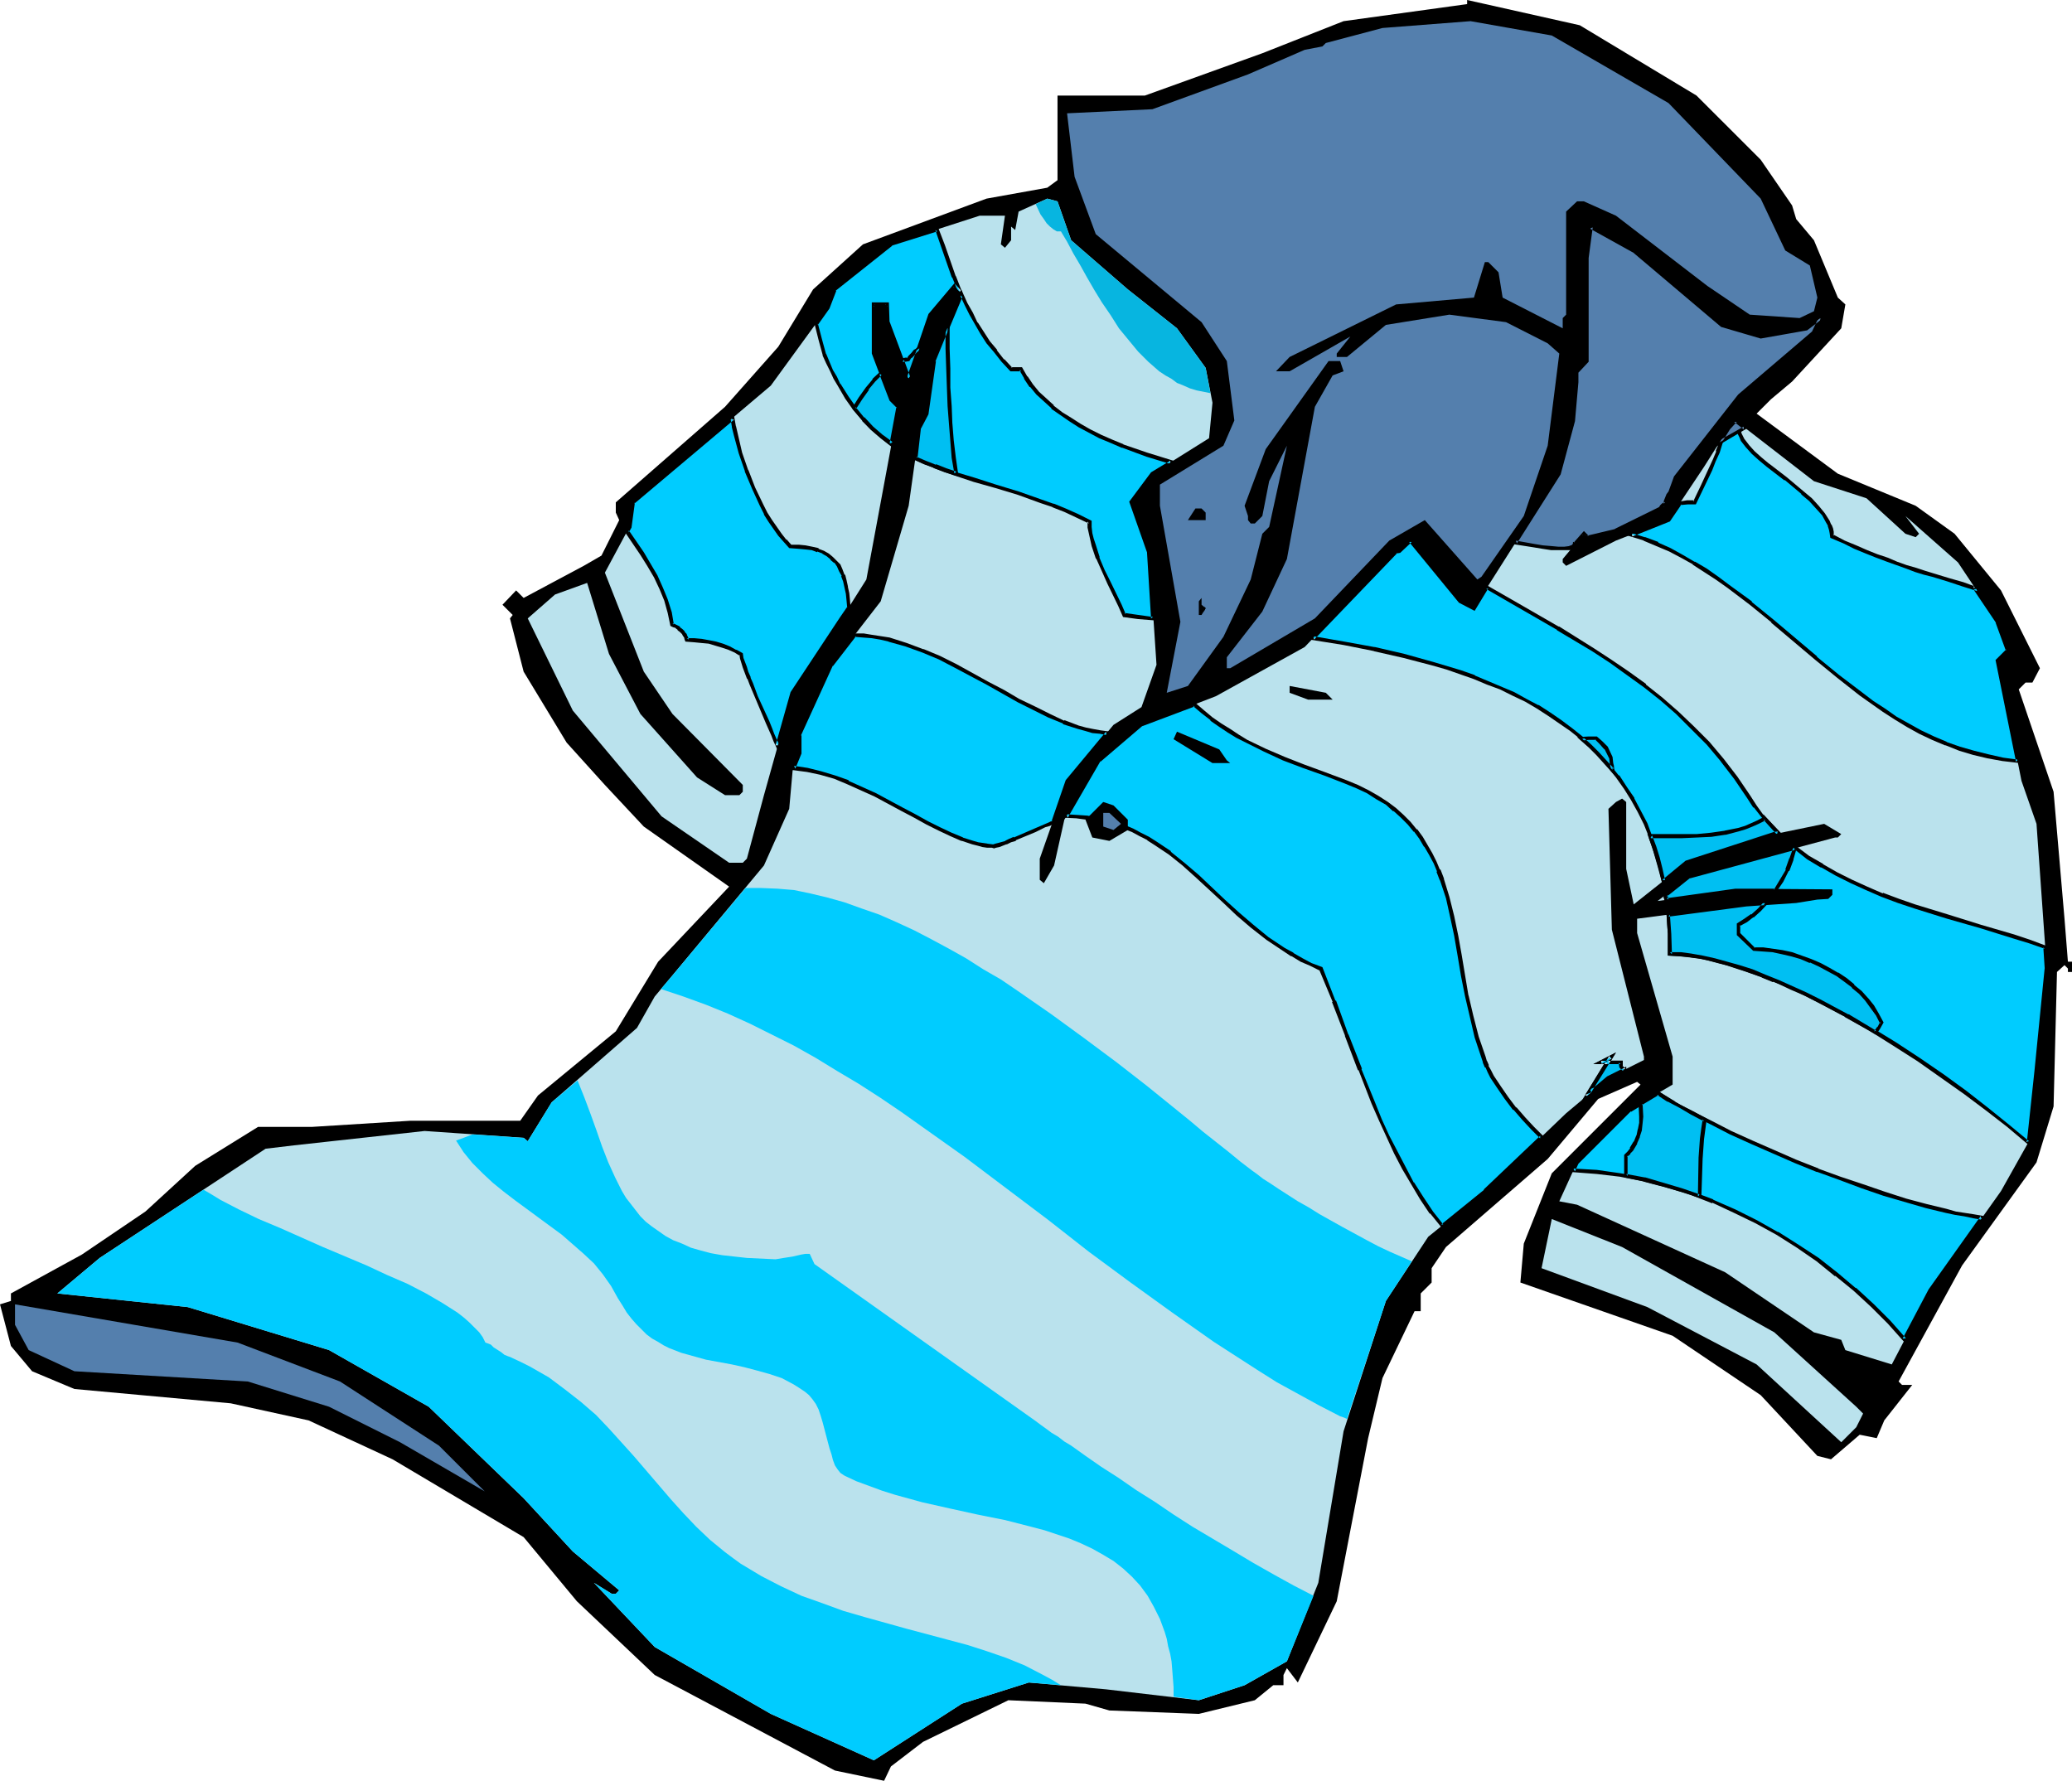 <?xml version="1.0" encoding="UTF-8" standalone="no"?>
<svg
   version="1.0"
   width="129.766mm"
   height="111.533mm"
   id="svg48"
   sodipodi:docname="Shirt 13.wmf"
   xmlns:inkscape="http://www.inkscape.org/namespaces/inkscape"
   xmlns:sodipodi="http://sodipodi.sourceforge.net/DTD/sodipodi-0.dtd"
   xmlns="http://www.w3.org/2000/svg"
   xmlns:svg="http://www.w3.org/2000/svg">
  <sodipodi:namedview
     id="namedview48"
     pagecolor="#ffffff"
     bordercolor="#000000"
     borderopacity="0.25"
     inkscape:showpageshadow="2"
     inkscape:pageopacity="0.0"
     inkscape:pagecheckerboard="0"
     inkscape:deskcolor="#d1d1d1"
     inkscape:document-units="mm" />
  <defs
     id="defs1">
    <pattern
       id="WMFhbasepattern"
       patternUnits="userSpaceOnUse"
       width="6"
       height="6"
       x="0"
       y="0" />
  </defs>
  <path
     style="fill:#000000;fill-opacity:1;fill-rule:evenodd;stroke:none"
     d="m 401.576,22.62 15.19,15.188 7.434,10.825 0.97,3.231 4.202,5.009 5.656,13.572 1.778,1.616 -0.97,5.655 -11.635,12.603 -5.01,4.201 -3.394,3.393 19.23,14.218 18.422,7.594 9.211,6.624 10.989,13.41 9.211,18.419 -1.778,3.393 h -1.616 l -1.616,1.616 8.242,24.236 2.586,30.052 0.808,10.179 h 0.97 v 2.424 h -0.97 v -0.808 l -0.808,-0.808 -1.778,1.616 -0.808,31.83 -4.04,13.249 -17.614,24.397 -15.029,27.467 0.808,0.808 h 2.424 l -6.626,8.402 -1.778,4.201 -4.04,-0.808 -6.787,5.817 -3.232,-0.808 -13.413,-14.38 -20.846,-14.057 -36.037,-12.603 0.808,-9.21 6.626,-16.642 17.614,-17.611 3.394,-3.393 -0.808,-0.646 -9.211,4.039 -11.958,14.218 -24.078,20.843 -3.394,5.009 v 3.393 l -2.586,2.585 v 4.201 h -1.454 l -7.595,15.834 -3.394,14.218 -4.202,21.812 -3.232,16.803 -9.211,19.227 -2.586,-3.393 -0.808,1.616 v 2.424 h -2.424 l -4.363,3.555 -13.251,3.231 -21.17,-0.808 -5.656,-1.616 -18.261,-0.808 -20.2,9.856 -7.595,5.817 -1.616,3.393 -11.635,-2.424 L 154.974,396.498 136.552,379.048 123.947,363.86 92.92,345.441 73.043,336.231 54.621,332.192 17.614,328.799 7.595,324.598 2.586,318.62 0,308.764 2.586,307.956 v -1.777 l 16.806,-9.21 15.029,-10.179 11.797,-10.825 14.867,-9.21 h 12.766 l 23.27,-1.454 h 26.018 l 4.202,-5.978 18.422,-15.188 10.019,-16.48 16.806,-17.773 -20.2,-14.218 -9.211,-9.856 -9.05,-10.017 -10.181,-16.803 -3.232,-12.603 0.646,-0.808 -2.424,-2.424 3.232,-3.393 1.778,1.777 14.221,-7.594 4.202,-2.424 4.202,-8.402 -0.808,-1.777 v -2.424 l 25.856,-22.62 12.605,-14.218 8.242,-13.572 11.797,-10.664 29.25,-10.825 14.382,-2.585 2.424,-1.777 v -20.035 h 20.685 L 298.798,12.603 318.028,5.009 347.278,0.969 V 0 l 26.664,5.978 z"
     id="path1" />
  <path
     style="fill:#547fad;fill-opacity:1;fill-rule:evenodd;stroke:none"
     d="m 394.95,24.397 21.816,22.62 5.818,12.279 5.818,3.555 1.778,7.594 -0.808,3.231 -3.394,1.616 -11.797,-0.808 -10.019,-6.786 -21.654,-16.642 -7.595,-3.393 h -1.616 l -2.586,2.424 v 24.397 l -0.808,0.808 v 2.424 L 355.681,70.445 l -0.97,-5.978 -2.424,-2.424 h -0.808 l -2.586,8.402 -18.422,1.616 -25.21,12.441 -3.232,3.393 h 3.232 l 14.382,-8.24 -3.232,4.039 v 0.808 h 2.424 l 9.211,-7.594 15.029,-2.424 13.413,1.777 9.858,5.009 2.747,2.424 -2.747,21.812 -5.656,16.642 -10.019,14.38 -0.97,0.646 -12.443,-14.057 -8.403,4.847 -17.614,18.419 -20.038,11.795 h -0.808 v -2.585 l 8.403,-10.825 5.818,-12.441 6.626,-36.031 4.202,-7.432 2.586,-0.969 -0.808,-2.424 h -2.747 l -14.867,20.843 -5.01,13.41 0.808,2.424 v 0.969 l 0.646,0.808 h 0.97 l 1.778,-1.777 1.616,-8.24 4.202,-8.402 -4.202,19.227 -1.616,1.616 -2.747,10.825 -6.464,13.572 -8.403,11.633 -5.01,1.616 3.232,-16.803 -4.848,-27.467 v -5.009 l 15.029,-9.21 2.586,-5.978 -1.778,-14.057 -5.979,-9.21 -25.048,-20.843 -5.01,-13.572 -1.778,-15.026 20.2,-0.969 22.624,-8.24 13.413,-5.817 4.202,-0.808 0.808,-0.808 13.413,-3.555 20.846,-1.616 19.23,3.393 z"
     id="path2" />
  <path
     style="fill:#bae2ed;fill-opacity:1;fill-rule:evenodd;stroke:none"
     d="m 253.55,56.873 13.413,11.633 11.635,9.21 6.787,9.371 1.616,8.24 -0.808,8.402 -13.413,8.402 -5.01,6.786 4.202,11.633 1.778,26.821 -3.555,10.017 -6.626,4.201 -10.989,13.249 -6.464,18.419 v 5.009 l 0.97,0.808 2.424,-4.201 2.424,-10.825 8.242,-14.057 10.019,-8.402 17.614,-6.786 21.008,-11.633 21.654,-22.62 h 0.808 l 2.586,-2.585 11.635,14.38 3.394,1.616 20.2,-31.83 3.232,-12.603 0.97,-9.21 v -2.424 l 2.424,-2.424 V 61.074 l 0.808,-7.432 10.181,5.655 20.846,17.611 9.211,2.747 10.827,-1.939 3.394,-2.424 -1.616,3.393 -17.614,15.026 -15.19,19.227 -2.424,6.786 -11.635,5.817 -6.787,1.616 -0.808,-0.808 -5.01,5.978 v 0.808 l 0.808,0.808 11.797,-5.978 12.443,-4.847 8.403,-12.603 5.818,-9.21 1.616,-1.777 18.584,14.38 12.443,4.039 9.211,8.402 2.424,0.808 0.808,-0.808 -3.232,-4.201 12.443,10.987 9.373,14.057 2.424,6.786 -2.424,2.424 5.656,28.437 3.555,10.179 2.424,34.253 -2.424,24.236 -1.778,16.642 -6.626,11.795 -16.645,23.428 -9.211,17.611 -10.989,-3.393 -0.97,-2.424 -6.464,-1.777 -21.008,-14.218 -35.067,-15.996 -4.202,-0.808 4.202,-9.21 12.443,-12.441 10.181,-5.978 v -6.624 l -8.403,-29.245 v -3.393 l 25.856,-3.393 11.797,-0.808 5.01,-0.808 h 2.424 l 0.808,-0.808 v -0.808 h -22.624 l -18.422,2.424 7.595,-5.817 34.421,-9.21 h 0.646 l 0.808,-0.808 -4.04,-2.424 -11.797,2.424 -20.846,6.786 -12.443,9.856 -1.778,-8.402 v -15.834 l -0.97,-0.808 -1.454,0.808 -1.778,1.616 0.808,28.598 7.595,30.052 v 0.808 l -8.403,4.201 -10.019,8.402 -19.23,18.419 -13.413,10.825 -10.019,15.188 -10.019,30.86 -5.979,35.869 -7.434,18.581 -10.019,5.655 -10.827,3.555 -21.978,-2.585 -18.261,-1.616 -15.837,5.009 -20.846,13.41 -24.402,-10.987 -27.472,-15.834 -14.382,-15.188 4.202,2.585 h 0.97 l 0.808,-0.808 -10.989,-9.21 -11.635,-12.603 -22.462,-21.651 -23.594,-13.41 -33.451,-10.179 -30.866,-3.231 10.019,-8.402 39.269,-25.852 6.787,-0.808 30.866,-3.393 23.432,1.616 0.97,0.808 5.656,-9.21 20.2,-17.611 4.202,-7.432 4.202,-5.009 21.654,-26.013 5.979,-13.41 0.808,-9.048 1.616,-4.201 v -4.201 l 7.595,-16.642 11.635,-15.026 6.626,-22.62 2.586,-18.419 1.616,-3.393 1.778,-12.441 6.626,-15.996 -1.778,-1.777 -5.656,6.786 -5.171,15.188 -5.01,-13.41 v -4.201 h -3.232 v 11.633 l 4.04,10.825 1.778,1.777 -7.595,40.878 -5.818,9.21 -11.635,17.611 -6.787,24.236 -4.04,15.026 -0.97,0.969 h -3.232 l -15.998,-10.987 -21.008,-25.044 -10.666,-21.812 6.464,-5.655 7.595,-2.747 5.171,16.803 7.434,14.218 13.413,15.026 6.626,4.201 h 3.394 l 0.808,-0.808 v -1.616 l -16.645,-16.803 -6.787,-10.017 -9.211,-23.428 5.818,-10.825 0.808,-5.817 32.643,-27.629 13.413,-18.419 1.778,-4.362 13.251,-10.664 21.008,-6.786 h 5.979 l -0.97,6.786 0.97,0.808 1.454,-1.777 V 53.642 l 0.97,0.808 0.808,-4.362 6.787,-3.07 2.424,0.646 z"
     id="path3" />
  <path
     style="fill:#00ccff;fill-opacity:1;fill-rule:evenodd;stroke:none"
     d="m 282.638,166.742 2.101,1.777 2.101,1.616 1.939,1.454 2.101,1.454 2.101,1.293 2.101,1.131 4.363,2.1 4.363,1.939 4.686,1.777 4.848,1.939 5.171,1.777 2.747,1.293 2.424,1.131 2.424,1.293 2.101,1.454 1.939,1.454 1.778,1.616 1.616,1.616 1.454,1.777 1.454,1.777 1.131,1.777 1.131,1.939 0.97,1.939 0.808,2.1 0.808,2.1 1.454,4.201 0.97,4.362 0.97,4.686 0.808,4.686 0.808,4.847 0.97,4.686 0.97,4.847 1.293,4.847 1.616,4.847 0.323,0.969 0.485,1.131 0.485,1.293 0.808,1.131 1.454,2.585 1.778,2.424 2.101,2.585 2.101,2.424 2.101,2.262 2.101,2.1 -13.413,12.764 -10.181,8.24 -2.424,-3.231 -2.262,-3.231 -2.262,-3.555 -2.101,-3.555 -1.778,-3.716 -1.939,-3.878 -1.778,-3.878 -1.616,-4.039 -3.232,-7.917 -3.07,-8.079 -3.07,-8.079 -3.07,-7.755 -2.424,-0.969 -2.262,-1.131 -2.101,-1.131 -2.101,-1.293 -3.878,-2.585 -3.555,-2.908 -3.394,-2.908 -3.232,-3.07 -6.302,-5.817 -3.232,-2.908 -3.232,-2.585 -3.394,-2.424 -1.778,-1.131 -1.939,-0.969 -1.778,-0.808 -2.101,-0.969 -1.939,-0.646 -2.101,-0.646 -2.262,-0.485 -2.262,-0.323 -2.424,-0.323 h -2.586 l 7.757,-13.249 10.019,-8.402 z M 173.397,99.044 l 0.323,1.939 0.485,1.939 1.131,4.201 1.293,4.362 1.778,4.201 1.778,3.878 1.131,1.939 1.131,1.777 1.131,1.777 1.131,1.454 1.131,1.454 1.131,1.293 1.939,0.162 1.778,0.162 1.454,0.323 1.454,0.323 1.293,0.485 0.97,0.646 0.97,0.808 0.808,0.808 0.808,0.969 0.646,1.131 0.485,1.131 0.323,1.293 0.485,1.454 0.162,1.616 0.162,1.454 0.162,1.939 -1.616,2.424 -11.635,17.611 -3.555,12.603 -0.485,-1.293 -0.646,-1.293 -0.646,-1.454 -0.646,-1.616 -2.586,-5.978 -1.293,-3.07 -0.485,-1.454 -0.485,-1.293 -0.485,-1.131 -0.323,-1.131 -0.323,-0.969 -0.323,-0.969 -1.293,-0.808 -1.454,-0.646 -1.616,-0.646 -1.454,-0.485 -1.778,-0.485 -1.616,-0.162 -1.778,-0.162 h -1.778 l -0.162,-0.646 -0.323,-0.485 -0.323,-0.646 -0.485,-0.485 -0.646,-0.485 -0.485,-0.485 -0.646,-0.323 h -0.323 l -0.646,-3.07 -0.97,-2.908 -0.97,-2.747 -1.454,-2.747 -1.454,-2.747 -1.616,-2.747 -3.717,-5.17 0.646,-1.131 0.808,-5.817 z m 28.926,51.218 -5.494,7.109 -7.595,16.642 v 4.201 l -1.293,3.555 3.07,0.485 3.232,0.646 3.232,1.131 3.232,1.131 3.232,1.454 3.232,1.616 6.302,3.231 3.07,1.616 2.909,1.616 2.909,1.454 2.747,1.454 2.586,0.969 2.586,0.808 1.131,0.323 1.293,0.323 0.97,0.162 h 1.131 l 0.162,0.162 h 0.323 l 0.485,-0.162 0.646,-0.162 0.808,-0.323 0.97,-0.323 0.97,-0.323 1.131,-0.485 4.686,-2.1 2.262,-0.969 1.131,-0.485 0.97,-0.485 3.232,-9.694 9.534,-11.31 -1.778,-0.162 -1.616,-0.323 -1.778,-0.323 -1.616,-0.646 -3.555,-1.131 -3.555,-1.454 -3.555,-1.777 -3.555,-1.939 -3.555,-1.939 -3.717,-2.1 -7.595,-4.039 -3.878,-1.939 -3.878,-1.777 -4.04,-1.454 -4.04,-1.131 -1.939,-0.485 -2.101,-0.162 -2.101,-0.323 z"
     id="path4" />
  <path
     style="fill:#000000;fill-opacity:1;fill-rule:evenodd;stroke:none"
     d="m 282.8,167.227 -0.485,-0.162 2.101,1.777 v 0 l 2.101,1.616 v 0.162 l 2.101,1.454 1.939,1.293 2.101,1.293 v 0 l 2.262,1.131 4.202,2.1 4.525,2.1 v 0 l 4.686,1.777 v 0 l 5.01,1.777 5.01,1.939 v 0 l 2.747,1.131 2.424,1.131 v 0 l 2.262,1.454 2.262,1.293 1.778,1.616 v -0.162 l 1.778,1.616 1.616,1.616 1.454,1.777 v -0.162 l 1.293,1.777 1.131,1.939 v -0.162 l 1.131,1.939 1.131,2.1 0.808,1.939 h -0.162 l 0.808,2.1 v -0.162 l 1.454,4.362 0.97,4.362 v 0 l 0.97,4.524 0.808,4.686 0.808,4.847 0.97,4.847 v 0 l 1.131,4.847 1.131,4.847 1.616,4.847 0.323,0.969 v 0.162 l 0.485,1.131 h 0.162 l 0.485,1.131 v 0 l 0.646,1.293 1.616,2.424 1.778,2.585 1.939,2.585 h 0.162 l 2.101,2.424 2.101,2.262 2.101,2.1 v -0.646 l -13.413,12.764 h 0.162 l -10.181,8.24 h 0.485 l -2.424,-3.07 v 0 l -2.262,-3.393 -2.262,-3.555 v 0.162 l -1.939,-3.716 -1.939,-3.716 -1.939,-3.716 -1.778,-3.878 -1.616,-4.039 -3.232,-7.917 h 0.162 l -3.232,-8.24 v 0.162 l -2.909,-8.079 h -0.162 l -3.07,-7.917 -2.586,-0.969 -2.101,-1.131 -2.262,-1.293 h 0.162 l -2.101,-1.131 -3.878,-2.585 v 0 l -3.555,-2.908 v 0 l -3.394,-2.908 -3.394,-3.07 -6.141,-5.817 -3.232,-2.747 v 0 l -3.394,-2.747 v -0.162 l -3.394,-2.262 -1.778,-1.131 v 0 l -1.939,-0.969 -1.778,-0.969 -1.939,-0.808 h -0.162 l -1.939,-0.808 -2.101,-0.646 h -0.162 l -2.262,-0.323 -2.262,-0.485 -2.424,-0.162 v 0 l -2.586,-0.162 0.323,0.808 7.757,-13.41 v 0.162 l 10.019,-8.563 -0.162,0.162 12.443,-4.686 v -0.969 l -12.766,4.847 -10.181,8.563 -8.242,13.895 3.394,0.162 h -0.162 l 2.424,0.323 2.424,0.323 2.101,0.485 v 0 l 2.101,0.646 2.101,0.646 h -0.162 l 2.101,0.808 1.778,0.969 1.939,0.969 h -0.162 l 1.778,1.131 3.394,2.262 v 0 l 3.232,2.585 v 0 l 3.232,2.908 6.302,5.817 3.232,3.07 3.394,2.908 v 0 l 3.717,2.908 v 0 l 3.878,2.585 1.939,1.293 h 0.162 l 2.101,1.293 2.262,0.969 2.262,1.131 -0.162,-0.323 3.232,7.755 h -0.162 l 3.07,7.917 v 0.162 l 3.07,8.079 h 0.162 l 3.07,7.917 1.778,4.039 1.778,3.878 1.778,3.878 1.939,3.716 2.101,3.555 v 0 l 2.101,3.555 2.262,3.393 h 0.162 l 2.747,3.393 10.504,-8.402 v 0 l 13.736,-13.087 -2.424,-2.424 -2.101,-2.262 -2.101,-2.424 v 0.162 l -1.939,-2.585 -1.778,-2.585 -1.616,-2.424 -0.646,-1.293 v 0 l -0.646,-1.131 h 0.162 l -0.485,-1.131 v 0.162 l -0.323,-1.131 -1.616,-4.686 -1.293,-5.009 -1.131,-4.847 v 0.162 l -0.808,-4.847 -0.808,-4.847 -0.808,-4.524 -0.97,-4.686 v 0 l -1.131,-4.524 -1.293,-4.201 v -0.162 l -0.808,-2.1 h -0.162 l -0.808,-1.939 -0.97,-1.939 -1.131,-1.939 v 0 l -1.131,-1.939 -1.293,-1.777 h -0.162 l -1.454,-1.777 -1.616,-1.616 -1.778,-1.616 v 0 l -1.939,-1.454 -2.262,-1.454 -2.262,-1.293 v 0 l -2.586,-1.293 -2.747,-1.131 v 0 l -5.171,-1.939 -4.848,-1.777 v 0 l -4.525,-1.777 v 0 l -4.525,-1.939 -4.363,-2.1 -2.101,-1.293 v 0 l -1.939,-1.293 -2.101,-1.293 -2.101,-1.454 v 0 l -1.939,-1.616 v 0 l -2.262,-1.939 z"
     id="path5" />
  <path
     style="fill:#000000;fill-opacity:1;fill-rule:evenodd;stroke:none"
     d="m 173.72,99.367 -0.808,-0.323 0.323,1.939 v 0.162 l 0.485,1.939 1.131,4.201 1.454,4.201 v 0.162 l 1.778,4.201 1.778,3.878 0.97,1.939 v 0.162 l 1.131,1.777 1.131,1.616 1.131,1.616 1.293,1.454 v 0 l 1.293,1.454 2.101,0.162 v 0 l 1.778,0.162 1.454,0.162 v 0 l 1.293,0.485 v -0.162 l 1.293,0.485 h -0.162 l 1.131,0.646 v 0 l 0.97,0.808 h -0.162 l 0.97,0.808 v -0.162 l 0.646,0.969 v 0 l 0.485,1.131 0.646,1.131 h -0.162 l 0.485,1.293 0.323,1.454 v 0 l 0.323,1.454 0.162,1.616 0.162,1.777 v -0.323 l -1.778,2.585 -11.635,17.611 -3.555,12.603 h 0.97 l -0.646,-1.293 -0.646,-1.454 -0.485,-1.293 -0.646,-1.616 -2.747,-5.978 -1.131,-3.07 -0.646,-1.454 0.162,0.162 -0.646,-1.454 -0.323,-1.131 -0.808,-2.1 v 0 l -0.162,-1.131 -1.454,-0.808 h -0.162 l -1.454,-0.808 v 0 l -1.616,-0.646 -1.616,-0.485 -1.616,-0.323 v 0 l -1.778,-0.323 -1.778,-0.162 v 0 h -1.778 l 0.485,0.323 -0.162,-0.485 -0.323,-0.646 v -0.162 l -0.485,-0.485 v -0.162 l -0.485,-0.485 -0.646,-0.485 v -0.162 l -0.646,-0.323 -0.646,-0.323 v 0 l -0.485,-0.162 0.323,0.323 -0.485,-2.908 v 0 l -0.97,-3.07 v 0 l -1.131,-2.747 v 0 l -1.293,-2.908 -1.616,-2.747 v 0 l -1.616,-2.747 -3.555,-5.17 v 0.485 l 0.646,-1.131 0.808,-5.978 -0.162,0.323 23.594,-19.873 v -1.131 l -24.24,20.52 -0.97,5.817 h 0.162 l -0.808,1.293 3.717,5.493 1.616,2.585 v 0 l 1.616,2.747 1.293,2.747 v 0 l 1.131,2.747 v 0 l 0.808,2.908 v 0 l 0.646,3.07 0.646,0.323 v 0 l 0.646,0.162 h -0.162 l 0.646,0.485 h -0.162 l 0.646,0.485 0.485,0.485 v 0 l 0.323,0.646 v -0.162 l 0.323,0.646 -0.162,-0.162 0.323,0.808 2.101,0.162 v 0 l 1.616,0.162 1.778,0.162 v 0 l 1.616,0.485 1.616,0.485 1.454,0.485 v 0 l 1.454,0.646 v 0 l 1.293,0.808 -0.162,-0.323 0.162,0.969 v 0 l 0.646,2.1 0.485,1.293 0.485,1.293 0.162,0.162 0.485,1.293 1.293,3.07 2.586,6.14 0.646,1.454 0.646,1.454 0.485,1.293 1.131,2.424 3.717,-13.734 v 0.162 l 11.635,-17.611 1.778,-2.747 -0.162,-1.939 -0.162,-1.616 -0.323,-1.454 v -0.162 l -0.323,-1.454 -0.323,-1.293 h -0.162 l -0.485,-1.293 -0.485,-1.131 -0.97,-0.969 v 0 l -0.808,-0.808 v 0 l -0.97,-0.808 v 0 l -1.131,-0.646 v 0 l -1.293,-0.485 v -0.162 l -1.454,-0.323 v 0 l -1.616,-0.323 -1.616,-0.162 h -0.162 -1.939 0.323 l -1.131,-1.293 v 0.162 l -1.131,-1.454 -1.131,-1.616 -1.131,-1.616 -1.131,-1.777 v 0 l -0.97,-1.939 -1.939,-4.039 -1.616,-4.201 v 0.162 l -1.454,-4.201 -0.97,-4.201 -0.485,-2.1 v 0.162 l -0.485,-2.747 z"
     id="path6" />
  <path
     style="fill:#000000;fill-opacity:1;fill-rule:evenodd;stroke:none"
     d="m 202,149.939 -5.656,7.109 -7.595,16.965 v 4.201 0 l -1.454,4.039 3.717,0.485 v 0 l 3.07,0.646 3.394,0.969 3.07,1.293 v 0 l 3.232,1.454 3.232,1.454 6.302,3.393 3.07,1.616 2.909,1.616 2.909,1.454 2.747,1.293 2.586,1.131 h 0.162 l 2.424,0.808 1.293,0.323 1.131,0.323 v 0 l 1.131,0.162 v 0 h 1.131 l -0.323,-0.162 0.323,0.162 0.485,0.162 0.485,-0.162 0.808,-0.162 1.616,-0.646 h 0.162 l 0.97,-0.485 v 0 l 1.131,-0.323 v -0.162 l 4.686,-1.939 2.262,-1.131 1.131,-0.323 1.131,-0.646 3.394,-9.856 -0.162,0.162 10.019,-11.956 -2.424,-0.323 -1.778,-0.323 v 0 l -1.616,-0.323 -1.778,-0.485 -3.394,-1.293 v 0.162 l -3.394,-1.616 -3.555,-1.777 -3.717,-1.777 -3.555,-2.1 -3.717,-1.939 -7.595,-4.201 -3.878,-1.939 -3.878,-1.616 h -0.162 l -3.878,-1.454 -4.04,-1.293 v 0 l -2.101,-0.323 -2.101,-0.323 -1.939,-0.323 h -0.162 -2.262 l 0.323,0.808 1.939,0.162 v 0 l 2.101,0.162 1.939,0.323 2.101,0.485 h -0.162 l 4.04,1.131 4.04,1.454 v 0 l 3.878,1.616 3.717,1.939 7.595,4.039 3.717,2.1 3.717,2.1 3.555,1.777 3.555,1.777 3.555,1.454 v 0.162 l 3.555,1.131 1.778,0.485 1.616,0.485 v 0 l 1.778,0.162 1.616,0.323 -0.162,-0.808 -9.534,11.472 -3.394,9.856 0.323,-0.323 -0.97,0.485 -1.131,0.485 -2.262,0.969 -4.848,2.1 v -0.162 l -1.131,0.485 v 0 l -0.97,0.485 h 0.162 l -1.778,0.485 -0.646,0.162 -0.485,0.162 h 0.162 -0.323 l 0.323,0.162 -0.323,-0.162 -1.293,-0.162 h 0.162 l -1.131,-0.162 v 0 l -1.131,-0.162 -1.131,-0.323 -2.586,-0.808 h 0.162 l -2.747,-1.131 -2.747,-1.293 -2.909,-1.454 -2.909,-1.616 -3.07,-1.616 -6.302,-3.393 -3.232,-1.454 -3.232,-1.454 v -0.162 l -3.232,-1.131 -3.232,-0.969 -3.232,-0.808 v 0 l -3.232,-0.485 0.323,0.646 1.454,-3.555 v -4.362 l -0.162,0.162 7.595,-16.642 v 0.162 l 5.494,-7.109 -0.323,0.162 z"
     id="path7" />
  <path
     style="fill:#000000;fill-opacity:1;fill-rule:evenodd;stroke:none"
     d="m 285.385,121.341 v 1.777 h -4.202 l 1.778,-2.747 h 1.454 z"
     id="path8" />
  <path
     style="fill:#000000;fill-opacity:1;fill-rule:evenodd;stroke:none"
     d="m 285.385,143.961 -0.97,1.616 h -0.646 v -3.231 l 0.646,-0.808 v 1.616 z"
     id="path9" />
  <path
     style="fill:#000000;fill-opacity:1;fill-rule:evenodd;stroke:none"
     d="m 332.088,153.17 -2.424,-0.808 -2.424,-3.393 v -5.817 l 1.616,-1.616 3.232,10.017 z"
     id="path10" />
  <path
     style="fill:#000000;fill-opacity:1;fill-rule:evenodd;stroke:none"
     d="m 315.443,165.611 h -5.818 l -4.363,-1.616 v -1.616 l 8.565,1.616 z"
     id="path11" />
  <path
     style="fill:#000000;fill-opacity:1;fill-rule:evenodd;stroke:none"
     d="m 290.395,179.991 0.808,0.646 h -4.202 l -9.211,-5.655 0.808,-1.777 10.019,4.201 z"
     id="path12" />
  <path
     style="fill:#000000;fill-opacity:1;fill-rule:evenodd;stroke:none"
     d="m 266.963,194.048 v 2.424 l -4.363,2.585 -4.04,-0.808 -1.616,-4.201 4.202,-4.201 2.424,0.808 z"
     id="path13" />
  <path
     style="fill:#547fad;fill-opacity:1;fill-rule:evenodd;stroke:none"
     d="m 265.347,195.017 -1.778,1.454 -2.424,-0.808 v -3.231 h 1.454 z"
     id="path14" />
  <path
     style="fill:#bae2ed;fill-opacity:1;fill-rule:evenodd;stroke:none"
     d="m 419.998,315.389 19.392,17.611 1.616,1.616 -1.616,3.231 -3.555,3.555 -20.038,-18.419 -25.856,-13.572 -25.048,-9.21 2.424,-11.633 16.645,6.624 z"
     id="path15" />
  <path
     style="fill:#547fad;fill-opacity:1;fill-rule:evenodd;stroke:none"
     d="m 80.477,327.022 23.432,15.188 10.827,10.825 L 94.697,341.402 77.891,333 58.661,327.022 17.614,324.598 6.787,319.589 3.555,313.611 v -4.847 l 52.682,9.048 z"
     id="path16" />
  <path
     style="fill:#000000;fill-opacity:1;fill-rule:evenodd;stroke:none"
     d="m 222.685,328.799 17.614,15.026 -5.171,-0.808 -21.654,-16.803 -15.029,-6.624 h -2.586 v -1.777 l 11.797,2.585 z"
     id="path17" />
  <path
     style="fill:#00ccff;fill-opacity:1;fill-rule:evenodd;stroke:none"
     d="m 251.126,398.921 -2.101,-1.293 -2.101,-1.131 -4.363,-2.262 -4.363,-1.777 -4.686,-1.616 -4.525,-1.454 -4.848,-1.293 -9.696,-2.585 -9.858,-2.747 -5.01,-1.454 -4.848,-1.777 -5.01,-1.777 -4.848,-2.262 -4.686,-2.424 -2.424,-1.454 -2.424,-1.454 -1.778,-1.293 -1.939,-1.454 -3.555,-2.908 -3.232,-3.07 -3.07,-3.231 -2.909,-3.231 -2.909,-3.393 -2.909,-3.393 -2.909,-3.393 -2.909,-3.231 -3.07,-3.393 -3.07,-3.231 -3.555,-3.07 -3.717,-2.908 -1.939,-1.454 -1.939,-1.454 -2.262,-1.293 -2.262,-1.293 -2.262,-1.131 -2.424,-1.131 -0.485,-0.162 -0.808,-0.323 -0.808,-0.646 -1.778,-1.131 -0.646,-0.646 -0.808,-0.323 -0.485,-0.162 -0.646,-1.293 -0.808,-1.131 -1.131,-1.131 -1.293,-1.293 -1.293,-1.131 -1.454,-1.131 -1.778,-1.131 -1.778,-1.131 -1.939,-1.131 -1.939,-1.131 -4.363,-2.262 -4.848,-2.1 -4.848,-2.262 -10.342,-4.362 -10.181,-4.524 -5.01,-2.1 -4.686,-2.262 -4.363,-2.262 -2.101,-1.293 -1.939,-1.131 -24.563,16.157 -10.019,8.402 30.866,3.231 33.451,10.179 23.594,13.41 22.462,21.651 11.635,12.603 10.989,9.21 -0.808,0.808 h -0.97 l -4.202,-2.585 14.382,15.188 27.472,15.834 24.402,10.987 20.846,-13.41 15.837,-5.009 z"
     id="path18" />
  <path
     style="fill:#00ccff;fill-opacity:1;fill-rule:evenodd;stroke:none"
     d="m 136.713,255.769 1.616,4.039 1.454,3.878 1.454,4.039 1.293,3.716 1.454,3.716 1.616,3.555 1.616,3.231 0.97,1.616 1.131,1.454 1.131,1.454 1.131,1.454 1.293,1.293 1.454,1.131 1.616,1.131 1.616,1.131 1.778,0.969 2.101,0.808 2.101,0.969 2.262,0.646 2.424,0.646 2.747,0.485 2.909,0.323 2.909,0.323 3.394,0.162 3.394,0.162 0.97,-0.162 0.97,-0.162 2.101,-0.323 2.101,-0.485 0.97,-0.162 h 0.97 l 1.131,2.424 52.358,37.162 1.293,0.969 1.131,0.808 1.293,0.969 1.616,0.969 1.454,1.131 1.616,0.969 3.394,2.424 3.717,2.585 4.04,2.585 4.202,2.908 4.363,2.747 4.525,3.07 4.525,2.908 9.534,5.655 4.848,2.908 4.848,2.747 4.686,2.585 4.686,2.424 -6.302,15.511 -10.019,5.655 -10.827,3.555 -5.818,-0.808 v 0 h -0.162 v -2.262 l -0.162,-2.1 -0.162,-2.1 -0.162,-1.939 -0.323,-1.777 -0.485,-1.777 -0.323,-1.777 -0.485,-1.616 -1.131,-3.07 -1.454,-2.908 -1.454,-2.585 -1.778,-2.424 -1.939,-2.1 -2.101,-1.939 -2.262,-1.777 -2.424,-1.454 -2.586,-1.454 -2.747,-1.293 -2.747,-1.131 -2.909,-0.969 -2.909,-0.969 -3.07,-0.808 -6.302,-1.616 -6.464,-1.293 -6.626,-1.454 -6.464,-1.454 -6.464,-1.777 -3.07,-0.969 -3.07,-1.131 -3.07,-1.131 -2.747,-1.293 -0.97,-0.646 -0.646,-0.808 -0.646,-0.969 -0.485,-1.293 -0.323,-1.293 -0.485,-1.454 -0.808,-3.07 -0.808,-3.07 -0.485,-1.616 -0.485,-1.454 -0.646,-1.293 -0.808,-1.131 -0.808,-0.969 -0.97,-0.808 -1.454,-0.969 -1.293,-0.808 -2.747,-1.454 -2.909,-0.969 -2.909,-0.808 -3.07,-0.808 -2.909,-0.646 -6.141,-1.131 -2.909,-0.808 -2.909,-0.808 -2.909,-1.131 -1.293,-0.646 -1.293,-0.808 -1.454,-0.808 -1.293,-0.969 -1.131,-1.131 -1.293,-1.293 -1.131,-1.293 -1.131,-1.454 -0.97,-1.616 -1.131,-1.777 -1.616,-2.908 -1.939,-2.747 -2.101,-2.585 -2.424,-2.262 -2.586,-2.262 -2.586,-2.262 -10.989,-8.079 -2.747,-2.1 -2.586,-2.1 -2.424,-2.262 -2.424,-2.424 -2.101,-2.585 -1.778,-2.747 1.778,-0.646 2.101,-0.808 12.12,0.808 0.97,0.808 5.656,-9.21 z"
     id="path19" />
  <path
     style="fill:#07b5e0;fill-opacity:1;fill-rule:evenodd;stroke:none"
     d="m 245.147,48.31 1.131,2.424 0.808,1.131 0.646,0.969 0.808,0.808 0.808,0.646 0.808,0.485 h 0.97 l 1.454,2.424 1.454,2.747 1.616,2.747 1.616,2.908 1.778,3.07 1.778,2.908 2.101,3.07 1.939,3.07 2.262,2.747 2.262,2.747 2.424,2.424 2.586,2.262 1.454,0.969 1.454,0.808 1.293,0.969 1.616,0.646 1.454,0.646 1.616,0.485 1.616,0.323 1.616,0.323 -1.131,-5.978 -6.787,-9.371 -11.635,-9.21 -13.413,-11.633 -3.232,-9.21 -2.424,-0.646 z"
     id="path20" />
  <path
     style="fill:#00ccff;fill-opacity:1;fill-rule:evenodd;stroke:none"
     d="m 425.008,200.672 -25.048,6.786 -5.656,4.362 v 0.646 l 0.162,0.646 16.322,-2.262 h 22.624 v 0.808 l -0.808,0.808 h -2.424 l -5.01,0.808 -11.797,0.808 -18.584,2.424 0.323,2.262 v 2.262 l 0.162,4.847 h 2.101 l 2.262,0.162 2.262,0.323 2.424,0.646 2.424,0.485 2.424,0.646 2.747,0.808 2.586,0.969 2.747,0.969 2.747,1.131 2.747,1.131 2.747,1.293 5.656,2.747 5.818,3.07 5.656,3.393 5.818,3.555 5.656,3.716 5.656,3.716 5.494,3.878 5.171,4.039 5.01,4.039 4.686,3.878 0.162,-0.323 1.778,-16.642 2.424,-24.236 -0.323,-5.009 -3.717,-1.293 -3.717,-1.293 -7.757,-2.424 -7.918,-2.262 -7.757,-2.424 -3.878,-1.293 -3.878,-1.454 -3.717,-1.454 -3.555,-1.616 -3.555,-1.777 -3.394,-1.939 -3.232,-2.1 z M 221.877,54.288 l 1.293,3.878 1.293,3.716 1.293,3.555 1.454,3.716 -1.293,-1.454 -5.656,6.786 -5.171,15.188 -5.01,-13.41 v -4.201 h -3.232 v 11.633 l 4.04,10.825 1.778,1.777 -1.616,8.886 -2.262,-1.777 -2.262,-1.939 -2.101,-2.1 -2.101,-2.585 -1.778,-2.585 -1.939,-3.07 -0.97,-1.777 -0.808,-1.616 -0.808,-1.939 -0.808,-1.939 -1.131,-3.393 -0.97,-3.716 2.747,-3.878 1.778,-4.362 13.251,-10.664 z m 5.656,15.349 -6.464,15.834 -1.778,12.441 -1.616,3.393 -0.97,7.109 2.101,0.969 2.262,0.969 4.686,1.777 4.848,1.454 5.171,1.616 5.171,1.454 5.494,1.939 2.747,1.131 2.909,1.131 2.909,1.293 2.909,1.293 v 1.454 l 0.162,1.293 0.323,1.454 0.485,1.454 0.97,2.908 1.293,3.07 1.293,2.908 1.454,2.747 1.293,2.585 0.97,2.262 3.394,0.485 3.394,0.323 -0.97,-15.834 -4.202,-11.633 5.01,-6.786 4.363,-2.747 -5.818,-1.777 -5.494,-1.939 -2.747,-1.131 -2.586,-1.293 -2.586,-1.131 -2.262,-1.454 -2.424,-1.293 -2.101,-1.454 -1.939,-1.616 -1.778,-1.616 -1.778,-1.616 -1.454,-1.777 -1.454,-1.939 -0.97,-1.939 h -1.131 -1.293 l -1.939,-2.1 -1.778,-2.1 -1.616,-2.262 -1.616,-2.1 -1.293,-2.262 -1.293,-2.262 -1.131,-2.424 z m 124.432,69.476 8.403,4.686 8.403,4.847 8.403,5.17 4.202,2.747 3.878,2.747 4.04,3.07 4.04,3.07 3.717,3.393 3.555,3.393 3.717,3.716 3.394,4.039 3.07,4.201 3.07,4.524 1.616,2.262 1.778,2.1 1.778,2.1 1.939,2.1 -0.97,0.162 -20.846,6.786 -5.494,4.362 -0.808,-3.716 -0.97,-3.393 -1.131,-3.231 -1.293,-3.231 -1.454,-2.908 -1.454,-2.908 -1.778,-2.747 -1.939,-2.585 -1.939,-2.585 -2.101,-2.262 -2.101,-2.262 -2.424,-2.1 -2.424,-1.939 -2.424,-1.939 -2.747,-1.777 -2.747,-1.616 -2.747,-1.616 -2.909,-1.454 -3.07,-1.454 -3.07,-1.293 -3.07,-1.293 -3.232,-1.131 -3.394,-1.131 -3.232,-0.969 -6.949,-1.777 -6.949,-1.616 -7.272,-1.454 -7.272,-1.131 19.715,-20.52 h 0.808 l 2.586,-2.585 11.635,14.38 3.394,1.616 z"
     id="path21" />
  <path
     style="fill:#000000;fill-opacity:1;fill-rule:evenodd;stroke:none"
     d="m 425.008,200.188 -25.371,6.948 -5.818,4.524 v 0.808 l 0.323,0.969 16.645,-2.1 v 0 h 22.624 l -0.485,-0.485 v 0.808 l 0.162,-0.323 -0.808,0.808 0.323,-0.162 h -2.586 l -5.01,0.969 h 0.162 l -11.797,0.808 h -0.162 l -18.746,2.424 0.162,2.585 v 0 l 0.162,2.262 v 5.17 l 2.586,0.162 h -0.162 l 2.262,0.162 2.424,0.323 2.262,0.485 v 0 l 2.424,0.646 2.586,0.646 2.586,0.808 2.586,0.969 2.747,0.969 h -0.162 l 2.747,1.131 v -0.162 l 2.747,1.131 2.909,1.293 5.656,2.908 5.818,3.07 h -0.162 l 5.818,3.231 5.656,3.555 5.818,3.716 5.494,3.878 5.494,3.878 5.171,3.878 v 0 l 5.01,3.878 5.171,4.362 0.323,-0.808 1.939,-16.642 2.424,-24.397 -0.485,-5.332 -3.878,-1.454 -3.878,-1.293 -7.757,-2.262 -7.757,-2.424 -7.918,-2.424 -3.717,-1.293 -3.878,-1.454 v 0.162 l -3.717,-1.616 -3.555,-1.616 -3.555,-1.777 -3.394,-1.939 h 0.162 l -3.394,-1.939 -3.232,-2.424 -0.323,0.808 3.07,2.424 3.232,1.939 h 0.162 l 3.394,1.939 3.555,1.777 3.555,1.616 3.717,1.616 v 0 l 3.878,1.454 3.878,1.293 7.757,2.424 7.918,2.262 7.757,2.424 3.717,1.131 3.717,1.293 -0.323,-0.323 0.323,5.009 v -0.162 l -2.424,24.397 -1.778,16.642 v -0.162 l -0.162,0.323 0.646,-0.162 -4.686,-3.878 -5.01,-4.039 v 0 l -5.171,-4.039 -5.333,-3.878 -5.656,-3.878 -5.656,-3.716 -5.818,-3.555 -5.818,-3.231 v 0 l -5.818,-3.07 -5.656,-2.747 -2.747,-1.293 -2.747,-1.293 v 0 l -2.747,-1.131 h -0.162 l -2.586,-0.969 -2.747,-0.969 -2.586,-0.808 -2.424,-0.646 -2.586,-0.485 v 0 l -2.424,-0.485 -2.262,-0.323 -2.262,-0.323 v 0 h -2.101 l 0.485,0.485 -0.162,-4.847 -0.162,-2.262 v 0 l -0.162,-2.262 -0.323,0.485 18.422,-2.424 v 0 l 11.797,-0.808 v 0 l 5.01,-0.808 v 0 l 2.586,-0.162 0.97,-0.969 v -1.293 l -22.947,-0.162 v 0 l -16.322,2.262 0.485,0.323 -0.162,-0.646 v -0.485 l -0.323,0.485 5.656,-4.524 -0.162,0.162 25.21,-6.786 -0.485,-0.162 z"
     id="path22" />
  <path
     style="fill:#000000;fill-opacity:1;fill-rule:evenodd;stroke:none"
     d="m 221.877,54.773 -0.485,-0.323 1.293,3.716 1.293,3.716 1.293,3.716 0.162,0.162 1.454,3.555 0.646,-0.485 -1.616,-1.777 -6.141,7.271 -5.171,15.188 h 0.97 l -5.01,-13.41 v 0.162 l -0.162,-4.686 h -4.04 v 12.118 l 4.202,11.148 1.778,1.777 -0.162,-0.323 -1.616,8.725 0.808,-0.323 -2.262,-1.616 v 0 l -2.262,-1.939 -2.101,-2.1 v 0 l -2.101,-2.424 h 0.162 l -1.939,-2.747 -1.939,-3.07 v 0.162 l -0.808,-1.777 -0.97,-1.616 -0.808,-1.939 -0.808,-1.939 v 0.162 l -0.97,-3.555 -0.97,-3.716 v 0.323 l 2.747,-3.878 1.616,-4.201 h -0.162 l 13.413,-10.664 h -0.162 l 10.827,-3.393 0.162,-0.969 -11.312,3.555 -13.574,10.987 -1.616,4.201 v 0 l -2.747,4.039 0.97,3.878 0.97,3.555 v 0.162 l 0.808,1.777 0.97,1.939 0.808,1.777 0.97,1.616 v 0 l 1.778,3.07 1.939,2.747 v 0 l 2.101,2.424 v 0.162 l 2.101,2.1 2.262,1.939 v 0 l 2.909,2.262 1.616,-9.856 -1.778,-1.777 0.162,0.162 -4.202,-10.987 v 0.162 -11.633 l -0.323,0.485 h 3.232 l -0.485,-0.485 v 4.201 l 5.494,14.703 5.656,-16.319 -0.162,0.162 5.656,-6.786 h -0.646 l 2.909,3.07 -2.262,-5.817 v 0.162 l -1.293,-3.716 -1.293,-3.716 -1.616,-4.201 z"
     id="path23" />
  <path
     style="fill:#000000;fill-opacity:1;fill-rule:evenodd;stroke:none"
     d="m 227.533,68.507 -6.949,16.803 -1.778,12.603 v -0.162 l -1.616,3.393 -0.97,7.594 2.424,1.131 2.262,0.808 0.162,0.162 4.525,1.616 4.848,1.616 5.171,1.454 5.333,1.616 5.333,1.939 2.909,0.969 h -0.162 l 2.909,1.131 2.747,1.293 3.07,1.454 -0.323,-0.485 v 1.454 0 l 0.323,1.454 v 0 l 0.323,1.454 0.323,1.454 0.97,2.908 0.162,0.162 1.293,2.908 1.293,2.908 2.586,5.332 1.131,2.585 3.555,0.485 4.04,0.323 -0.97,-16.48 -4.202,-11.633 v 0.323 l 5.01,-6.624 h -0.162 l 5.171,-3.231 -6.787,-2.1 -5.656,-1.939 h 0.162 l -2.747,-1.131 -2.586,-1.131 -2.586,-1.293 -2.262,-1.293 v 0 l -2.262,-1.454 -2.101,-1.293 -2.101,-1.616 h 0.162 l -1.778,-1.616 -1.778,-1.616 -1.454,-1.777 v 0 l -1.293,-1.939 v 0.162 l -1.293,-2.262 h -2.586 l 0.323,0.162 -1.939,-2.1 v 0.162 l -1.778,-2.262 h 0.162 l -1.778,-2.1 -1.454,-2.262 -1.454,-2.262 v 0.162 l -1.131,-2.424 -1.293,-2.262 -1.454,-3.231 -0.323,1.293 1.131,2.424 1.131,2.262 1.293,2.262 v 0 l 1.293,2.262 1.454,2.262 1.778,2.1 v 0 l 1.778,2.262 v 0 l 2.101,2.262 h 2.586 l -0.485,-0.323 1.131,1.939 v 0.162 l 1.293,1.939 h 0.162 l 1.454,1.777 1.778,1.616 1.778,1.616 v 0.162 l 2.101,1.454 2.101,1.454 2.262,1.454 v 0 l 2.424,1.293 2.424,1.293 2.747,1.131 2.586,1.131 h 0.162 l 5.656,2.1 5.818,1.777 -0.162,-0.808 -4.525,2.747 -5.171,6.948 4.202,11.956 v -0.162 l 0.97,15.834 0.485,-0.323 -3.394,-0.485 -3.394,-0.485 0.323,0.323 -0.97,-2.262 -2.586,-5.332 -1.454,-2.908 -1.293,-3.07 0.162,0.162 -0.97,-3.07 -0.485,-1.454 -0.323,-1.293 v 0 l -0.162,-1.454 v 0.162 -1.616 l -3.232,-1.616 -2.909,-1.293 -2.747,-1.131 h -0.162 l -2.747,-0.969 -5.494,-1.939 -5.333,-1.616 -5.01,-1.616 -4.848,-1.454 -4.686,-1.777 h 0.162 l -2.262,-0.808 -2.262,-0.969 0.323,0.323 0.808,-7.109 v 0.162 l 1.778,-3.393 1.778,-12.603 -0.162,0.162 6.626,-15.834 h -0.808 z"
     id="path24" />
  <path
     style="fill:#000000;fill-opacity:1;fill-rule:evenodd;stroke:none"
     d="m 352.288,139.275 -0.485,0.162 8.403,4.847 8.403,4.847 h -0.162 l 8.403,5.009 4.202,2.747 4.04,2.908 4.04,2.908 v 0 l 3.878,3.07 v 0 l 3.717,3.231 3.555,3.555 3.717,3.716 3.394,4.039 -0.162,-0.162 3.232,4.201 3.07,4.524 1.454,2.262 h 0.162 l 1.778,2.262 v 0 l 1.778,2.1 1.939,2.1 0.162,-0.808 -0.97,0.162 -20.846,6.786 -5.494,4.524 0.646,0.162 -0.808,-3.555 -0.97,-3.555 -1.131,-3.231 -0.162,-0.162 -1.131,-3.07 -1.616,-3.07 -1.454,-2.747 v -0.162 l -1.778,-2.585 -1.778,-2.747 h -0.162 l -1.939,-2.424 v -0.162 l -2.101,-2.262 -2.101,-2.262 -2.424,-2.1 v 0 l -2.424,-1.939 v 0 l -2.586,-1.939 -2.586,-1.777 -2.747,-1.777 h -0.162 l -2.747,-1.454 -2.909,-1.616 -3.07,-1.293 -3.07,-1.293 -3.07,-1.293 -0.162,-0.162 -3.232,-1.131 -3.232,-0.969 -3.232,-0.969 -6.949,-1.939 -6.949,-1.616 h -0.162 l -7.11,-1.293 -7.434,-1.293 0.323,0.808 19.715,-20.52 -0.323,0.162 0.97,-0.162 2.747,-2.585 h -0.646 l 11.797,14.38 3.717,1.939 3.232,-5.332 -0.485,-0.808 -3.232,5.17 h 0.485 l -3.232,-1.777 v 0.162 l -11.797,-14.703 -3.07,2.908 0.323,-0.162 -0.97,0.162 -20.362,21.166 8.08,1.293 7.272,1.454 h -0.162 l 7.11,1.616 6.787,1.777 3.394,0.969 3.232,1.131 3.232,1.131 v 0 l 3.07,1.293 3.07,1.131 2.909,1.454 3.07,1.454 2.747,1.616 v 0 l 2.747,1.777 2.586,1.777 2.586,1.777 v 0 l 2.424,1.939 h -0.162 l 2.424,2.1 2.262,2.262 1.939,2.262 v 0 l 1.939,2.424 v 0 l 1.939,2.747 1.616,2.585 v 0 l 1.616,2.908 1.454,2.908 1.293,3.231 -0.162,-0.162 1.131,3.393 0.97,3.393 1.131,4.201 5.979,-4.686 h -0.162 l 20.846,-6.624 1.616,-0.485 -2.424,-2.585 -1.939,-2.1 v 0.162 l -1.616,-2.262 v 0 l -1.454,-2.262 -3.07,-4.524 -3.232,-4.201 v 0 l -3.394,-4.039 -3.717,-3.716 -3.555,-3.393 -3.878,-3.393 v 0 l -3.878,-3.07 v -0.162 l -4.04,-2.908 -4.04,-2.747 -4.202,-2.747 -8.242,-5.17 h -0.162 l -8.403,-4.847 -8.726,-5.009 z"
     id="path25" />
  <path
     style="fill:#00ccff;fill-opacity:1;fill-rule:evenodd;stroke:none"
     d="m 392.364,258.838 -6.626,3.878 -12.443,12.441 -0.97,1.939 5.656,0.323 5.656,0.808 5.494,0.969 5.494,1.454 5.494,1.777 5.333,1.939 5.171,2.262 5.01,2.585 5.01,2.747 4.848,3.07 4.686,3.231 4.525,3.393 4.363,3.555 4.202,3.878 3.878,3.878 3.717,4.201 6.141,-11.795 12.12,-17.127 -1.939,-0.323 -2.101,-0.323 -2.262,-0.485 -2.101,-0.485 -4.686,-1.131 -5.01,-1.293 -5.01,-1.616 -5.171,-1.777 -5.333,-1.777 -5.171,-2.1 -5.333,-2.1 -5.171,-2.262 -5.171,-2.1 -5.01,-2.424 -4.686,-2.262 -4.525,-2.262 -4.202,-2.424 -1.939,-1.131 z m -10.989,-8.563 -2.424,1.293 h 4.686 v 0.969 l 0.808,0.808 v -0.162 l -3.717,1.939 -5.171,4.362 z"
     id="path26" />
  <path
     style="fill:#000000;fill-opacity:1;fill-rule:evenodd;stroke:none"
     d="m 392.364,258.192 -6.787,4.201 -12.766,12.603 -1.131,2.424 6.302,0.485 v 0 l 5.494,0.646 5.656,1.131 h -0.162 l 5.494,1.454 5.494,1.616 5.333,2.1 v -0.162 l 5.171,2.424 5.01,2.424 5.01,2.747 v 0 l 4.848,3.07 4.686,3.231 4.363,3.555 v -0.162 l 4.363,3.555 v 0 l 4.202,3.878 3.878,3.878 4.04,4.524 6.464,-12.118 v 0 l 12.605,-17.773 -2.747,-0.485 -2.101,-0.323 -2.101,-0.323 v 0 l -2.262,-0.646 -4.686,-1.131 -4.848,-1.293 -5.01,-1.616 -5.171,-1.777 -5.333,-1.777 -5.333,-1.939 h 0.162 l -5.333,-2.1 v 0 l -5.171,-2.262 -5.171,-2.262 -5.01,-2.262 -4.686,-2.424 -4.525,-2.262 -4.202,-2.262 h 0.162 l -2.101,-1.293 -2.101,-1.293 -0.162,0.969 1.778,1.131 2.101,1.131 v 0 l 4.202,2.424 4.525,2.262 4.686,2.424 5.01,2.262 5.171,2.262 5.171,2.262 v 0 l 5.171,2.1 h 0.162 l 5.333,1.939 5.171,1.939 5.171,1.777 5.01,1.454 5.01,1.454 4.686,1.131 2.262,0.485 v 0 l 2.101,0.323 2.262,0.485 1.939,0.323 -0.323,-0.808 -12.282,17.288 v 0 l -6.141,11.633 h 0.808 l -3.717,-4.201 -3.878,-3.878 -4.202,-3.878 h -0.162 l -4.202,-3.555 v 0 l -4.525,-3.555 -4.686,-3.07 -4.848,-3.07 h -0.162 l -4.848,-2.747 -5.171,-2.585 -5.171,-2.262 -0.162,-0.162 -5.171,-1.939 -5.494,-1.777 -5.494,-1.454 v 0 l -5.656,-0.969 -5.656,-0.808 v 0 l -5.656,-0.323 0.485,0.646 0.808,-1.777 v 0 l 12.443,-12.441 v 0.162 l 6.626,-4.039 h -0.485 z"
     id="path27" />
  <path
     style="fill:#000000;fill-opacity:1;fill-rule:evenodd;stroke:none"
     d="m 382.507,249.144 -5.333,2.747 h 6.464 l -0.485,-0.323 0.162,1.131 1.616,1.616 v -1.777 l -4.525,2.262 -5.171,4.362 0.808,0.646 6.464,-10.664 -1.616,0.808 -7.11,11.633 7.272,-6.14 h -0.162 l 3.717,-1.777 -0.485,-0.485 v 0.162 l 0.646,-0.323 -0.808,-0.808 0.162,0.323 v -1.454 h -5.171 l 0.162,0.808 2.424,-1.293 -0.646,-0.646 z"
     id="path28" />
  <path
     style="fill:#00ccff;fill-opacity:1;fill-rule:evenodd;stroke:none"
     d="m 386.224,126.511 8.726,-3.393 2.586,-4.039 1.939,-0.162 h 1.616 l 0.97,-1.777 0.97,-1.939 1.939,-4.039 0.808,-2.1 0.808,-2.1 0.808,-1.939 0.485,-1.777 0.485,-0.646 0.808,-0.323 0.808,-0.323 0.808,-0.323 0.808,-0.323 v 0.646 l 0.162,0.808 0.323,0.646 0.485,0.646 0.97,1.454 1.454,1.616 1.616,1.454 1.939,1.616 4.04,3.07 4.04,3.393 1.939,1.616 1.616,1.777 1.454,1.777 1.131,1.616 0.323,0.808 0.323,0.969 0.162,0.808 0.162,0.969 2.747,1.293 2.747,1.293 2.586,0.969 2.424,1.131 2.424,0.808 2.424,0.808 2.101,0.808 2.262,0.808 2.101,0.646 1.939,0.485 3.717,1.131 3.394,1.131 3.07,0.969 5.171,7.917 2.424,6.786 -2.424,2.424 4.686,23.751 -3.555,-0.323 -3.394,-0.808 -3.394,-0.808 -3.394,-0.969 -3.07,-1.131 -3.07,-1.454 -3.07,-1.454 -3.07,-1.616 -2.747,-1.616 -2.909,-1.777 -2.747,-1.939 -2.747,-1.939 -5.333,-4.201 -5.171,-4.362 -5.171,-4.362 -5.171,-4.362 -5.171,-4.201 -5.171,-4.039 -2.747,-1.939 -2.747,-1.777 -2.747,-1.777 -2.747,-1.616 -2.909,-1.454 -2.909,-1.454 -3.07,-1.131 z m -8.403,-1.777 2.262,0.323 2.424,0.485 11.635,-5.817 -3.07,0.646 -2.909,0.808 -2.909,0.808 -2.909,0.808 -2.586,0.808 -2.424,0.485 -1.293,0.323 -0.97,0.162 h -0.97 l -0.808,0.162 z"
     id="path29" />
  <path
     style="fill:#000000;fill-opacity:1;fill-rule:evenodd;stroke:none"
     d="m 386.224,126.188 0.162,0.808 8.888,-3.555 2.747,-4.039 -0.323,0.162 1.778,-0.162 v 0 h 1.939 l 1.939,-4.039 1.939,-4.039 0.808,-2.1 0.97,-2.1 v 0 l 0.646,-2.1 0.646,-1.777 v 0.162 l 0.323,-0.485 -0.323,0.162 0.97,-0.323 0.808,-0.485 v 0 l 0.808,-0.323 v 0 l 0.646,-0.162 -0.485,-0.323 v 0.646 0 l 0.323,0.808 v 0 l 0.323,0.646 0.323,0.808 v 0 l 1.131,1.454 v 0 l 1.454,1.616 1.616,1.454 1.939,1.616 v 0 l 4.202,3.231 v -0.162 l 4.04,3.393 h -0.162 l 1.939,1.616 1.616,1.777 v 0 l 1.454,1.616 v 0 l 0.97,1.777 v 0 l 0.485,0.808 -0.162,-0.162 0.323,0.969 0.162,0.808 v 0 l 0.162,1.131 3.07,1.293 2.586,1.293 2.747,1.131 2.424,0.969 v 0 l 2.586,0.969 2.262,0.808 2.262,0.808 2.101,0.808 2.101,0.646 1.939,0.485 3.717,1.131 3.394,1.131 3.555,1.131 v -0.646 l -0.808,0.323 5.333,7.917 -0.162,-0.162 2.424,6.624 0.162,-0.323 -2.586,2.585 4.848,24.074 0.485,-0.485 -3.555,-0.485 -3.555,-0.808 v 0 l -3.232,-0.808 -3.394,-0.969 -3.232,-1.131 h 0.162 l -3.07,-1.293 -3.07,-1.454 -2.909,-1.616 -2.909,-1.616 v 0 l -2.747,-1.939 -2.747,-1.777 -2.747,-2.1 -5.333,-4.039 v 0 l -5.333,-4.362 h 0.162 l -10.342,-8.725 v 0 l -5.171,-4.201 v -0.162 l -5.333,-3.878 -2.586,-1.939 -2.747,-1.939 -2.747,-1.616 h -0.162 l -2.747,-1.616 -2.909,-1.616 -2.909,-1.293 v -0.162 l -3.07,-1.131 h -0.162 l -3.07,-0.969 -1.293,0.485 4.202,1.293 h -0.162 l 3.07,1.293 v 0 l 3.07,1.293 2.747,1.454 2.909,1.616 h -0.162 l 2.747,1.777 2.747,1.777 2.747,1.939 5.333,4.039 v 0 l 5.171,4.201 h -0.162 l 10.342,8.725 v 0 l 5.333,4.362 v 0 l 5.333,4.201 2.747,1.939 2.747,1.939 2.747,1.777 v 0 l 2.909,1.777 2.909,1.616 3.07,1.454 3.07,1.293 h 0.162 l 3.232,1.293 3.232,0.969 3.394,0.808 v 0 l 3.555,0.646 4.202,0.485 -4.848,-24.236 -0.162,0.323 2.586,-2.747 -2.424,-6.948 -6.141,-9.21 v 1.454 l 0.646,-0.323 -3.07,-1.131 -3.394,-0.969 -3.717,-1.131 -2.101,-0.646 -1.939,-0.646 -2.262,-0.646 -2.262,-0.808 -2.262,-0.969 -2.424,-0.808 v 0 l -2.424,-0.969 -2.586,-1.131 -2.747,-1.131 -2.747,-1.454 0.162,0.323 v -0.808 -0.162 l -0.162,-0.808 -0.323,-0.808 -0.162,-0.162 -0.323,-0.808 v 0 l -1.131,-1.777 v 0 l -1.454,-1.777 v 0 l -1.616,-1.777 -1.939,-1.616 v 0 l -4.04,-3.393 v 0 l -4.202,-3.231 0.162,0.162 -1.939,-1.616 -1.616,-1.454 -1.454,-1.616 0.162,0.162 -1.131,-1.454 v 0 l -0.323,-0.646 -0.323,-0.646 v 0 l -0.162,-0.646 v 0 l -0.162,-1.131 -1.293,0.323 v 0 l -0.808,0.323 v 0 l -0.97,0.485 h 0.162 l -0.97,0.323 -0.485,0.646 -0.646,1.939 -0.808,1.939 h 0.162 l -0.808,1.939 -0.97,2.1 -1.939,4.201 -1.778,3.716 0.323,-0.323 h -1.616 -0.162 l -1.939,0.323 -2.747,4.039 0.162,-0.162 -9.858,4.039 z"
     id="path30" />
  <path
     style="fill:#000000;fill-opacity:1;fill-rule:evenodd;stroke:none"
     d="m 377.82,125.218 v 0 l 2.262,0.323 v 0 l 2.424,0.485 15.19,-7.594 -6.626,1.454 -3.07,0.808 -2.909,0.808 -2.909,0.808 -2.586,0.808 -2.424,0.646 -1.131,0.162 v 0 l -0.97,0.162 v 0 l -0.97,0.162 v 0 h -0.97 l 0.162,0.969 h 4.525 v -0.969 h -4.525 v 0.969 l 0.97,-0.162 h -0.162 0.97 0.162 l 0.97,-0.162 v 0 l 1.131,-0.323 2.424,-0.485 2.747,-0.808 2.909,-0.808 2.909,-0.969 2.909,-0.646 3.07,-0.808 -0.323,-0.808 -11.797,5.978 h 0.323 l -2.262,-0.646 v 0 l -2.262,-0.323 h -0.162 z"
     id="path31" />
  <path
     style="fill:#00ccff;fill-opacity:1;fill-rule:evenodd;stroke:none"
     d="m 156.429,234.118 5.333,1.777 5.333,1.939 5.171,2.1 5.333,2.424 5.171,2.585 5.171,2.585 5.171,2.908 5.01,3.07 5.171,3.07 5.01,3.231 5.01,3.393 5.01,3.555 10.019,7.109 9.858,7.432 9.858,7.432 9.696,7.594 9.858,7.271 9.858,7.109 9.858,6.948 5.01,3.231 5.01,3.231 4.848,3.07 5.01,2.747 5.01,2.747 5.01,2.585 0.97,0.323 0.646,0.323 9.211,-27.952 6.141,-9.371 -2.586,-1.131 -2.586,-1.131 -2.747,-1.293 -2.747,-1.454 -5.656,-3.07 -5.494,-3.07 -2.586,-1.616 -2.586,-1.454 -2.262,-1.454 -2.262,-1.454 -1.939,-1.293 -1.778,-1.131 -1.454,-1.131 -1.131,-0.808 -2.747,-2.1 -2.747,-2.262 -3.07,-2.424 -3.07,-2.424 -3.07,-2.585 -3.394,-2.747 -3.394,-2.747 -3.394,-2.747 -7.272,-5.655 -7.595,-5.655 -7.757,-5.655 -7.918,-5.493 -4.04,-2.747 -4.202,-2.424 -4.04,-2.585 -4.04,-2.262 -4.202,-2.262 -4.04,-2.1 -4.202,-1.939 -4.04,-1.777 -4.202,-1.454 -4.04,-1.454 -4.04,-1.131 -4.04,-0.969 -3.878,-0.808 -3.878,-0.323 -3.878,-0.162 h -3.717 l -17.291,20.681 z"
     id="path32" />
  <path
     style="fill:#547fad;fill-opacity:1;fill-rule:evenodd;stroke:none"
     d="m 407.07,104.699 2.101,-3.393 1.616,-1.777 2.101,1.777 z m -48.48,23.751 4.525,0.808 2.101,0.323 1.939,0.162 1.616,0.162 h 1.616 l 1.131,-0.162 0.485,-0.162 0.323,-0.162 0.485,-0.485 v -0.162 l 2.101,-2.424 0.808,0.808 6.787,-1.616 10.666,-5.332 0.162,-0.323 0.162,-0.323 0.323,-0.162 h 0.485 v -0.808 l 0.162,-0.646 0.485,-0.646 0.485,-0.808 1.131,-3.555 15.19,-19.227 17.614,-15.026 1.616,-3.393 -3.394,2.424 -10.827,1.939 -9.211,-2.747 -20.846,-17.611 -10.181,-5.655 -0.808,7.432 v 24.397 l -2.424,2.424 v 2.424 l -0.97,9.21 -3.232,12.603 z"
     id="path33" />
  <path
     style="fill:#000000;fill-opacity:1;fill-rule:evenodd;stroke:none"
     d="m 406.747,104.376 0.646,0.646 2.101,-3.393 v 0 l 1.616,-1.777 h -0.646 l 2.262,1.777 v -0.646 l -5.979,3.393 -0.97,1.616 7.918,-4.686 -2.909,-2.262 -2.101,1.939 -2.909,5.009 z"
     id="path34" />
  <path
     style="fill:#000000;fill-opacity:1;fill-rule:evenodd;stroke:none"
     d="m 357.944,128.773 5.171,0.808 1.939,0.323 2.101,0.323 h 1.616 1.616 1.131 0.162 l 0.485,-0.162 0.485,-0.162 0.485,-0.808 v -0.323 l -0.323,0.485 0.162,-0.162 2.262,-2.424 h -0.646 l 0.97,0.969 6.949,-1.616 10.989,-5.493 0.162,-0.485 v 0.162 l 0.162,-0.323 v 0.162 l 0.323,-0.323 -0.162,0.162 0.646,-0.162 0.162,-0.969 v 0 l 0.162,-0.646 v 0 l 0.323,-0.646 v 0 l 0.485,-0.808 1.293,-3.555 -0.162,0.162 15.19,-19.227 v 0 l 17.614,-15.026 2.424,-5.17 -4.848,3.555 h 0.323 l -10.989,1.777 h 0.323 l -9.211,-2.585 h 0.162 l -21.008,-17.611 -10.666,-5.978 -0.97,7.917 v 24.559 l 0.162,-0.323 -2.586,2.585 v 2.585 0 l -0.97,9.21 v 0 l -3.232,12.441 0.162,-0.162 -10.827,16.965 1.131,-0.162 10.342,-16.319 3.394,-12.603 v 0 l 0.808,-9.21 v -0.162 -2.424 0.323 l 2.424,-2.585 v -24.559 0 l 0.97,-7.271 -0.646,0.323 10.181,5.655 -0.162,-0.162 21.008,17.773 9.373,2.747 10.989,-1.939 3.394,-2.585 -0.646,-0.485 -1.616,3.393 0.162,-0.162 -17.614,15.026 -15.19,19.389 -1.293,3.555 v 0 l -0.485,0.646 v 0 l -0.323,0.808 -0.323,0.808 v 0.646 l 0.323,-0.323 h -0.323 l -0.485,0.323 -0.323,0.323 -0.323,0.485 0.323,-0.162 -10.827,5.332 h 0.162 l -6.787,1.616 h 0.485 l -1.131,-1.131 -2.424,2.747 0.323,-0.162 h -0.485 v 0.646 -0.323 l -0.323,0.646 0.162,-0.323 -0.323,0.162 -0.485,0.162 h 0.162 l -1.293,0.162 h 0.162 -1.616 0.162 l -1.778,-0.162 -1.939,-0.162 -1.939,-0.323 -4.525,-0.808 0.323,0.646 z"
     id="path35" />
  <path
     style="fill:#000000;fill-opacity:1;fill-rule:evenodd;stroke:none"
     d="m 285.385,143.961 -0.485,0.969 0.162,-1.293 z"
     id="path36" />
  <path
     style="fill:#00bff2;fill-opacity:1;fill-rule:evenodd;stroke:none"
     d="m 224.301,77.555 -3.232,7.917 -1.778,12.441 -1.616,3.393 -0.97,7.109 2.262,0.969 2.424,0.969 2.424,0.969 2.424,0.808 -0.485,-3.878 -0.485,-3.878 -0.323,-4.039 -0.162,-4.201 -0.162,-4.362 -0.162,-4.524 -0.162,-4.686 z m -6.626,4.847 -2.586,7.271 -1.616,-4.362 0.808,-0.162 h 0.646 l 0.485,-0.646 0.646,-0.646 0.646,-0.808 z m -9.211,5.978 2.424,6.14 1.778,1.777 -1.616,8.886 -2.262,-1.777 -2.424,-2.1 -2.101,-2.262 -2.101,-2.424 1.616,-2.424 1.454,-2.1 1.616,-2.1 z"
     id="path37" />
  <path
     style="fill:#000000;fill-opacity:1;fill-rule:evenodd;stroke:none"
     d="m 224.785,75.454 -4.202,9.856 -1.778,12.603 v -0.162 l -1.616,3.393 -0.97,7.594 2.586,1.131 2.424,0.969 v 0 l 2.424,0.969 3.232,0.969 -0.646,-4.524 -0.485,-4.039 -0.323,-4.039 v 0.162 l -0.162,-4.201 -0.323,-4.362 V 87.249 l -0.162,-4.686 v -7.109 l -0.97,2.1 v 5.009 l 0.162,4.686 0.162,4.524 0.162,4.362 0.323,4.201 v 0 l 0.323,4.039 0.323,4.039 0.646,3.716 0.485,-0.485 -2.424,-0.808 -2.424,-0.969 v 0.162 l -2.424,-0.969 -2.262,-0.969 0.323,0.323 0.808,-7.109 v 0.162 l 1.778,-3.393 1.778,-12.603 -0.162,0.162 3.232,-7.917 -0.808,-0.162 z"
     id="path38" />
  <path
     style="fill:#000000;fill-opacity:1;fill-rule:evenodd;stroke:none"
     d="m 217.998,82.725 -0.808,-0.485 -2.586,7.271 h 0.97 l -1.616,-4.362 -0.323,0.485 h 0.646 l 0.97,-0.162 0.485,-0.808 v 0.162 l 0.646,-0.646 0.646,-0.808 v 0 l 0.97,-0.646 0.485,-1.616 -1.939,1.616 h -0.162 l -0.646,0.808 -0.646,0.646 v 0 l -0.485,0.646 0.323,-0.162 h -0.646 l -1.293,0.323 2.101,5.978 3.394,-9.856 z"
     id="path39" />
  <path
     style="fill:#000000;fill-opacity:1;fill-rule:evenodd;stroke:none"
     d="m 208.787,88.703 -0.646,-0.162 2.424,6.301 1.778,1.777 -0.162,-0.323 -1.616,8.725 0.808,-0.323 -2.424,-1.777 0.162,0.162 -2.424,-2.1 -2.101,-2.262 v 0.162 l -2.101,-2.585 0.162,0.485 1.454,-2.262 1.616,-2.262 h -0.162 l 1.616,-1.939 v 0 l 1.616,-1.616 v -1.131 l -2.262,2.1 v 0.162 l -1.616,1.939 v 0 l -1.616,2.262 -1.616,2.585 2.262,2.747 v 0 l 2.101,2.262 2.424,2.1 v 0 l 2.909,2.262 1.616,-9.856 -1.778,-1.777 0.162,0.162 -2.586,-6.948 z"
     id="path40" />
  <path
     style="fill:#00bff2;fill-opacity:1;fill-rule:evenodd;stroke:none"
     d="m 381.699,182.253 v -0.808 l -0.323,-0.808 v -1.293 l -1.293,-2.262 -1.131,-1.293 -1.131,-1.131 -1.778,0.162 h -1.616 l 1.939,1.777 1.778,1.777 z m 62.216,62.205 0.808,-1.131 0.646,-1.293 -0.97,-1.939 -1.131,-1.777 -1.454,-1.777 -1.454,-1.616 -1.778,-1.454 -1.778,-1.454 -1.939,-1.293 -2.101,-1.293 -2.101,-0.969 -2.101,-0.969 -2.262,-0.808 -2.262,-0.808 -2.262,-0.485 -2.262,-0.323 -2.262,-0.323 h -2.101 l -3.555,-3.555 v -1.131 -1.131 l 1.616,-0.969 1.616,-1.131 1.616,-1.454 1.454,-1.616 -4.525,0.323 -18.584,2.424 0.323,2.262 v 2.262 l 0.162,4.847 h 2.424 l 2.586,0.323 2.747,0.485 2.747,0.646 2.909,0.646 2.909,0.969 3.07,0.969 3.07,1.131 3.232,1.454 3.232,1.293 3.232,1.616 3.232,1.616 6.626,3.555 z m -23.755,-33.607 1.616,-2.262 1.293,-2.585 0.97,-2.585 0.808,-2.747 -24.886,6.786 -5.656,4.362 v 0.646 l 0.162,0.646 16.322,-2.262 z m -2.424,-17.127 3.232,3.555 -0.97,0.162 -20.846,6.786 -5.494,4.362 -0.646,-2.908 -0.646,-2.585 -0.808,-2.747 -0.97,-2.424 h 7.595 3.555 l 3.394,-0.323 3.232,-0.485 3.232,-0.808 1.616,-0.485 1.454,-0.485 1.454,-0.808 z"
     id="path41" />
  <path
     style="fill:#000000;fill-opacity:1;fill-rule:evenodd;stroke:none"
     d="m 382.345,183.707 -0.323,-2.262 v -0.162 l -0.162,-0.646 v 0 l -0.162,-1.454 -1.131,-2.424 -1.293,-1.293 -1.293,-1.131 h -1.939 l -2.747,0.162 2.747,2.424 1.778,1.777 4.525,5.009 -0.323,-1.777 -3.555,-3.878 -1.778,-1.777 -1.939,-1.777 -0.323,0.808 1.616,-0.162 h 1.778 l -0.323,-0.162 1.131,1.131 1.131,1.293 v -0.162 l 1.131,2.262 v -0.162 l 0.162,1.454 v 0 l 0.162,0.808 v 0 l 0.162,0.808 0.646,-0.485 z"
     id="path42" />
  <path
     style="fill:#000000;fill-opacity:1;fill-rule:evenodd;stroke:none"
     d="m 444.076,244.943 0.97,-1.454 v 0 l 0.808,-1.454 -1.131,-2.1 v 0 l -1.131,-1.939 -1.293,-1.616 -0.162,-0.162 -1.454,-1.616 -1.778,-1.454 v -0.162 l -1.778,-1.454 -1.939,-1.293 h -0.162 l -1.939,-1.131 -2.101,-1.131 -2.262,-0.969 v 0 l -2.262,-0.808 -2.262,-0.808 -2.262,-0.485 v 0 l -2.262,-0.323 -2.262,-0.323 h -0.162 -2.101 l 0.323,0.162 -3.555,-3.555 v 0.323 -2.262 l -0.162,0.323 1.778,-0.969 1.454,-1.131 h 0.162 l 1.616,-1.454 2.262,-2.424 -5.656,0.485 h -0.162 l -18.746,2.424 0.162,2.585 v 0 l 0.162,2.262 v 5.17 l 2.909,0.162 v 0 l 2.586,0.323 2.586,0.323 v 0 l 2.747,0.646 2.909,0.808 2.909,0.969 3.07,0.969 3.07,1.131 v 0 l 3.232,1.293 3.07,1.454 3.394,1.454 3.232,1.616 6.626,3.555 v 0 l 6.949,4.039 v -0.969 l -6.464,-3.878 h -0.162 l -6.626,-3.555 -3.232,-1.616 -3.232,-1.454 -3.232,-1.454 -3.232,-1.293 v 0 l -3.07,-1.293 -3.07,-0.969 -2.909,-0.808 -2.909,-0.808 -2.909,-0.646 v 0 l -2.747,-0.485 -2.424,-0.323 h -0.162 -2.424 l 0.485,0.485 -0.162,-4.847 -0.162,-2.262 v 0 l -0.162,-2.262 -0.323,0.485 18.422,-2.424 v 0 l 4.525,-0.323 -0.323,-0.808 -1.454,1.616 -1.616,1.454 v -0.162 l -1.616,1.131 -1.778,1.131 v 2.747 l 3.878,3.716 2.262,0.162 v 0 l 2.262,0.162 2.262,0.485 v 0 l 2.101,0.485 2.262,0.646 2.262,0.969 v -0.162 l 2.101,0.969 2.101,1.131 2.101,1.131 v 0 l 1.778,1.293 1.939,1.454 h -0.162 l 1.778,1.454 1.454,1.616 v 0 l 1.293,1.777 1.293,1.777 v 0 l 0.97,1.939 v -0.485 l -0.646,1.293 v -0.162 l -0.808,1.131 0.485,-0.162 z"
     id="path43" />
  <path
     style="fill:#000000;fill-opacity:1;fill-rule:evenodd;stroke:none"
     d="m 420.321,211.336 1.778,-2.585 v 0 l 1.293,-2.585 h 0.162 l 0.97,-2.585 v -0.162 l 0.97,-3.393 -25.856,7.109 -5.818,4.524 v 0.808 l 0.323,0.969 16.645,-2.1 v 0 h 9.534 l -0.162,-0.969 h -9.373 v 0 l -16.322,2.262 0.485,0.323 -0.162,-0.646 v -0.485 l -0.323,0.485 5.656,-4.524 -0.162,0.162 25.048,-6.786 -0.485,-0.646 -0.97,2.747 v -0.162 l -0.97,2.747 h 0.162 l -1.454,2.424 v 0 l -1.454,2.424 0.323,-0.323 z"
     id="path44" />
  <path
     style="fill:#000000;fill-opacity:1;fill-rule:evenodd;stroke:none"
     d="m 417.897,194.21 -0.485,-0.162 3.232,3.555 0.162,-0.808 -0.97,0.162 -20.846,6.786 -5.494,4.524 0.646,0.162 -0.646,-2.908 -0.646,-2.585 -0.808,-2.585 -0.97,-2.585 -0.485,0.646 h 7.595 l 3.555,-0.162 v 0 l 3.394,-0.162 3.232,-0.485 h 0.162 l 3.07,-0.808 1.616,-0.485 1.616,-0.646 v 0 l 1.454,-0.646 1.616,-0.808 -0.162,-0.969 -1.778,0.969 -1.454,0.646 v 0 l -1.454,0.646 -1.616,0.485 -3.232,0.646 h 0.162 l -3.394,0.485 -3.394,0.323 h 0.162 -3.555 -8.242 l 1.131,3.07 0.808,2.585 0.808,2.747 0.808,3.393 5.979,-4.686 h -0.162 l 20.846,-6.624 1.616,-0.485 -4.04,-4.201 z"
     id="path45" />
  <path
     style="fill:#00bff2;fill-opacity:1;fill-rule:evenodd;stroke:none"
     d="m 388.324,261.262 0.162,3.07 -0.162,1.616 -0.162,1.454 -0.485,1.616 -0.485,1.454 -0.97,1.616 -0.646,0.808 -0.808,0.646 v 4.847 l 4.525,0.808 4.363,1.131 4.363,1.293 4.202,1.616 0.162,-4.524 0.162,-4.686 0.323,-4.524 0.323,-2.262 0.323,-2.262 -2.909,-1.454 -2.909,-1.616 -2.747,-1.454 -2.586,-1.616 z m -6.949,-10.987 -2.424,1.293 h 4.686 v 0.969 l 0.808,0.808 v -0.162 l -3.717,1.939 -3.07,2.585 -1.293,0.485 z"
     id="path46" />
  <path
     style="fill:#000000;fill-opacity:1;fill-rule:evenodd;stroke:none"
     d="m 387.84,260.939 0.162,3.393 v 1.616 -0.162 l -0.323,1.616 v -0.162 l -0.323,1.616 v -0.162 l -0.646,1.616 v -0.162 l -0.97,1.616 h 0.162 l -0.646,0.808 v 0 l -0.808,0.808 v 5.332 l 4.848,0.969 h -0.162 l 4.363,1.131 4.363,1.293 4.848,1.616 0.323,-9.694 v 0.162 l 0.323,-4.524 0.323,-2.424 0.323,-2.424 -3.232,-1.777 -2.909,-1.454 -2.747,-1.616 v 0 l -2.747,-1.777 -4.525,2.747 0.808,0.646 4.04,-2.424 h -0.485 l 2.424,1.616 h 0.162 l 2.747,1.454 2.747,1.616 3.07,1.616 -0.323,-0.485 -0.323,2.1 -0.323,2.424 -0.323,4.524 v 0 l -0.162,9.21 0.485,-0.485 -4.202,-1.454 -4.363,-1.293 -4.363,-1.293 h -0.162 l -4.363,-0.808 0.323,0.485 v -4.847 l -0.162,0.323 0.808,-0.646 v -0.162 l 0.646,-0.646 v 0 l 0.97,-1.616 v -0.162 l 0.646,-1.454 v -0.162 l 0.485,-1.454 v -0.162 l 0.162,-1.454 v 0 l 0.162,-1.616 -0.162,-3.07 -0.162,0.323 z"
     id="path47" />
  <path
     style="fill:#000000;fill-opacity:1;fill-rule:evenodd;stroke:none"
     d="m 382.507,249.144 -5.333,2.747 h 6.464 l -0.485,-0.323 0.162,1.131 1.616,1.616 v -1.777 l -4.525,2.262 -3.07,2.585 h 0.162 l -1.293,0.485 0.485,0.646 5.818,-9.371 -1.616,0.808 -5.656,9.21 2.747,-1.131 3.07,-2.585 h -0.162 l 3.717,-1.777 -0.485,-0.485 v 0.162 l 0.646,-0.323 -0.808,-0.808 0.162,0.323 v -1.454 h -5.171 l 0.162,0.808 2.424,-1.293 -0.646,-0.646 z"
     id="path48" />
</svg>
